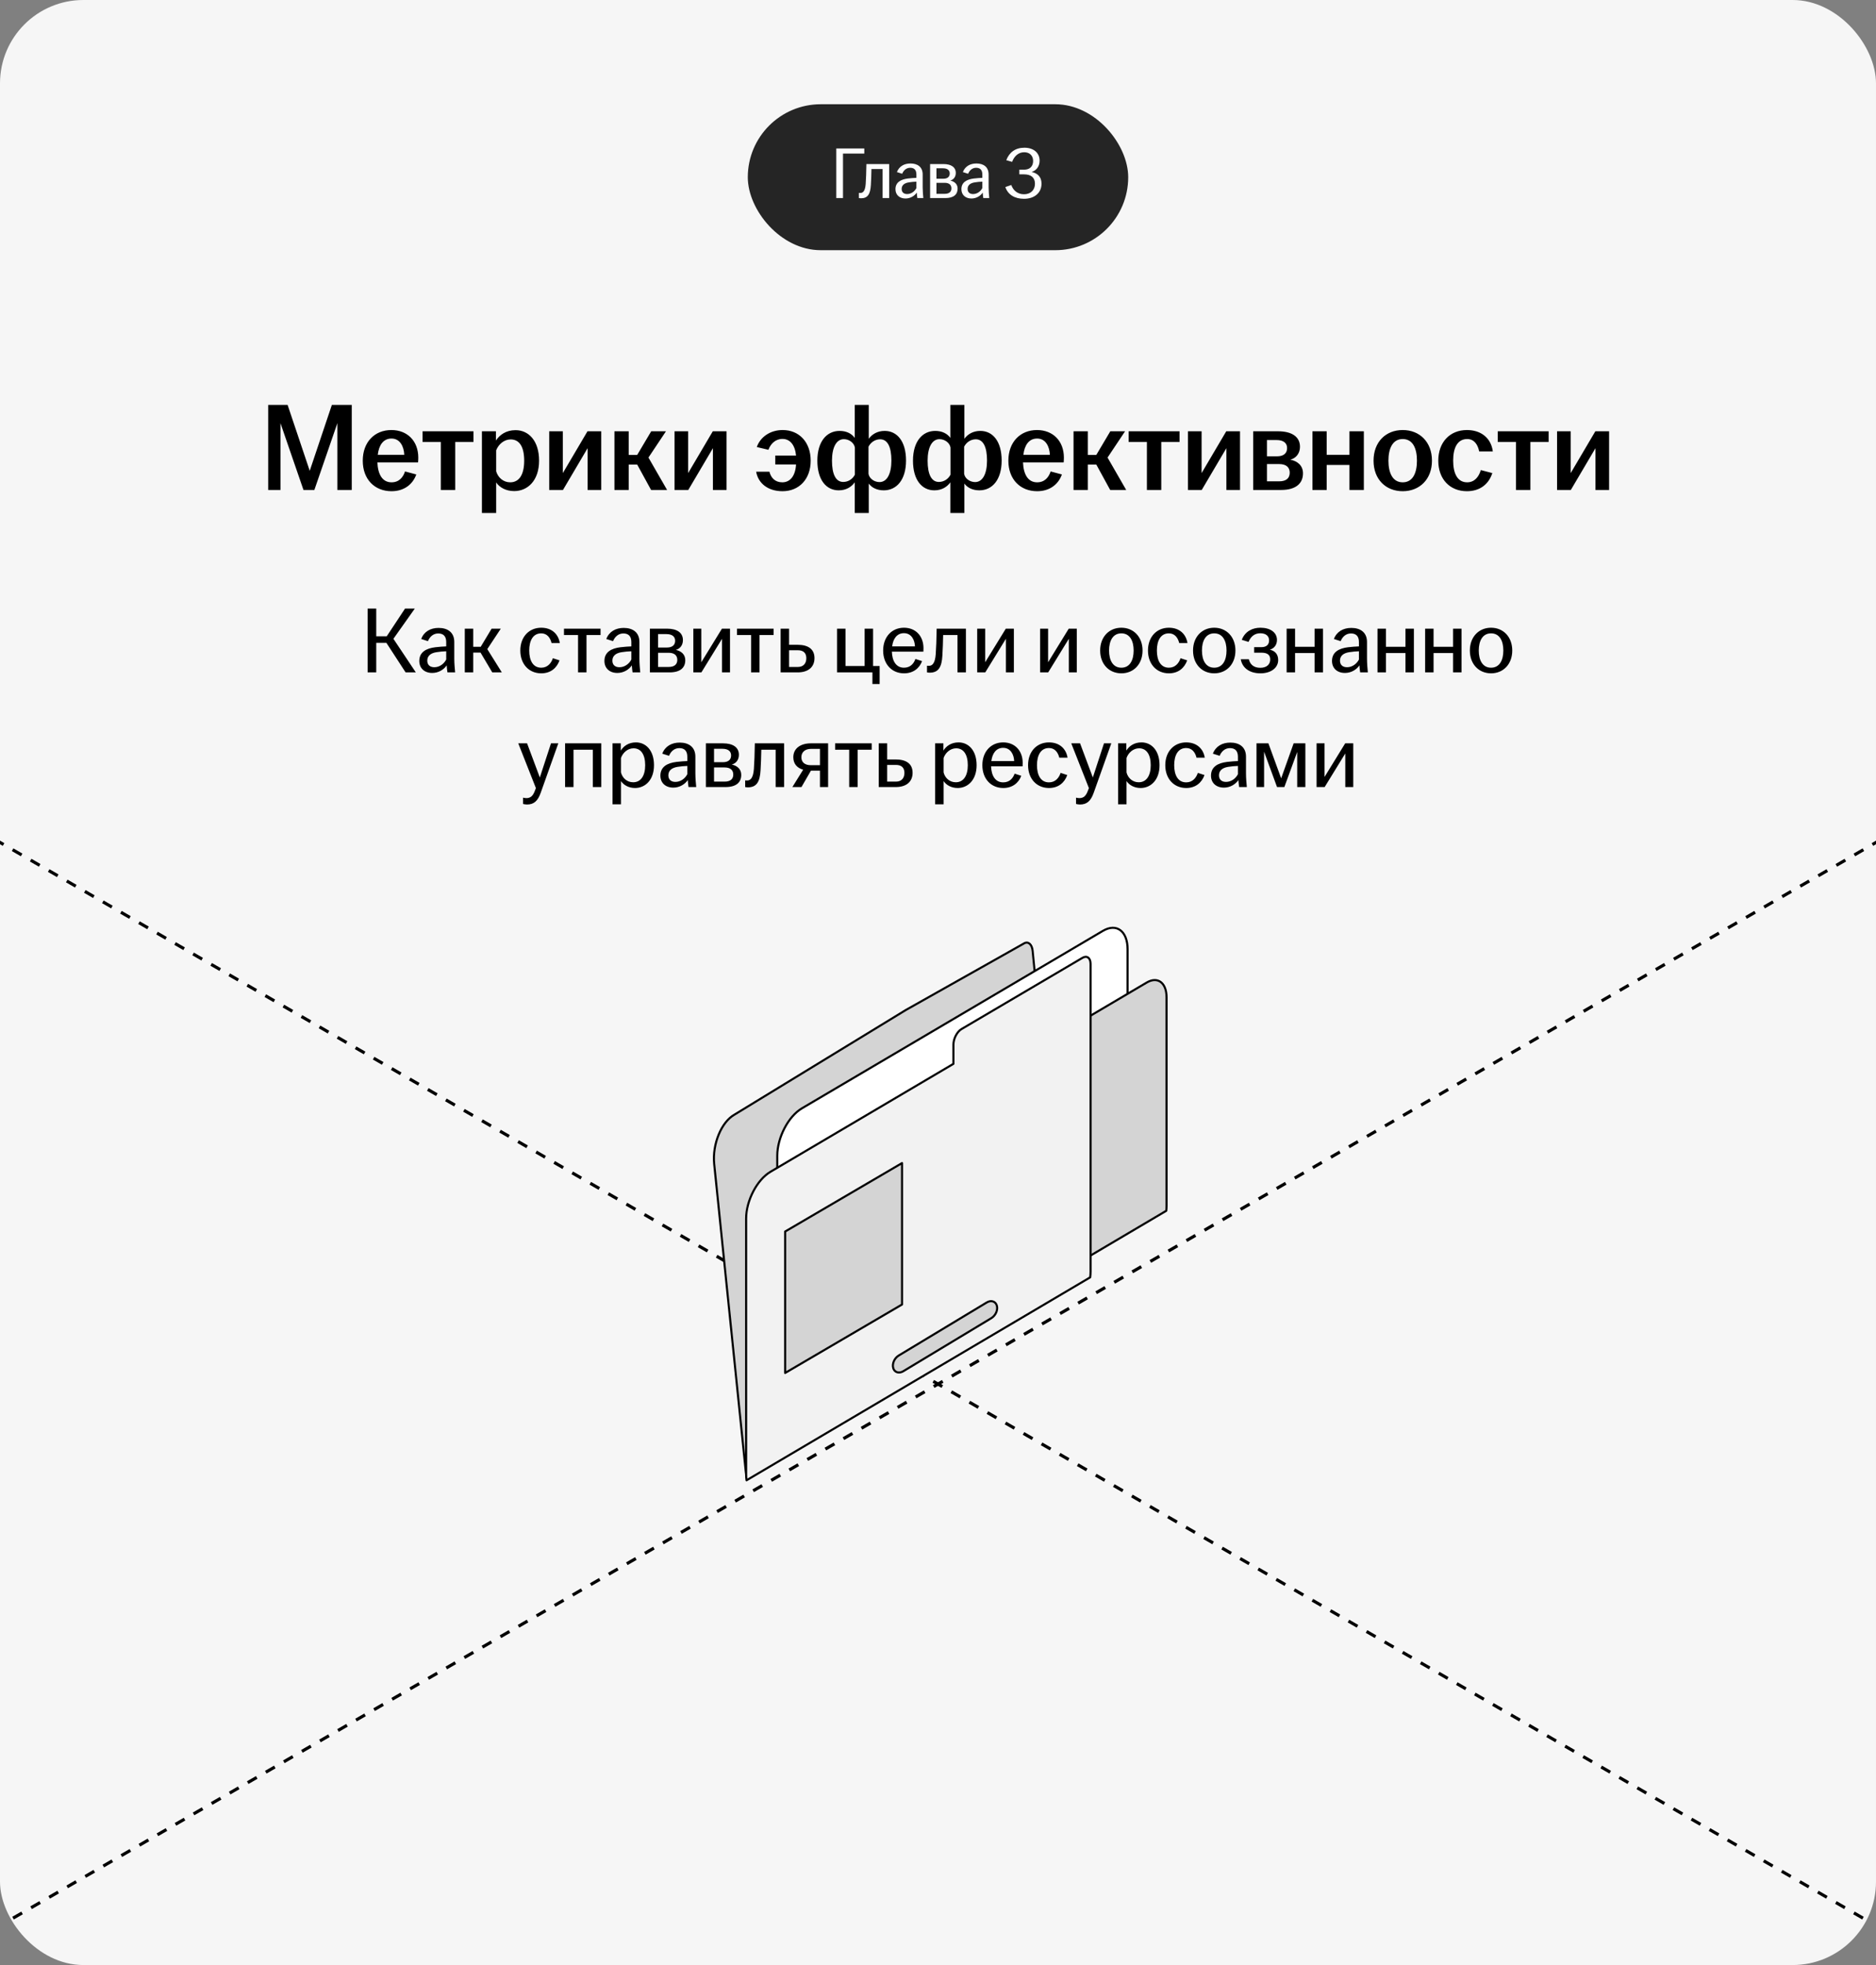 <?xml version="1.0" encoding="UTF-8"?> <svg xmlns="http://www.w3.org/2000/svg" width="360" height="377" viewBox="0 0 360 377" fill="none"><rect x="0" y="0" width="360" height="377" fill="#808080" stroke="none"/><g clip-path="url(#clip0_7964_14005)"><rect width="360" height="377" rx="16" fill="#F6F6F6"></rect><g opacity="0.85"><rect x="143.5" y="20" width="73" height="28" rx="14" fill="black"></rect><path d="M160.48 38V28.48H165.856V29.46H161.768V38H160.48ZM165.226 38.042C165.1 38.042 164.974 38.028 164.82 38V37.006C164.904 37.02 165.002 37.02 165.114 37.02C165.646 37.02 166.024 36.586 166.122 35.298C166.192 34.346 166.234 33.1 166.262 31.476H170.63V38H169.37V32.428H167.228C167.214 33.436 167.172 34.542 167.116 35.494C167.018 37.216 166.528 38.042 165.226 38.042ZM173.769 38.084C172.607 38.084 171.837 37.384 171.837 36.292C171.837 34.976 172.859 34.416 174.231 34.248C174.819 34.178 175.421 34.136 175.855 34.122V33.478C175.855 32.61 175.435 32.19 174.665 32.19C173.909 32.19 173.391 32.694 173.125 33.338L172.117 33.016C172.537 31.91 173.517 31.364 174.721 31.364C176.065 31.364 177.059 32.022 177.059 33.464V35.956C177.059 36.67 177.129 37.412 177.185 38H176.037C175.995 37.692 175.939 37.286 175.925 36.95C175.519 37.566 174.721 38.084 173.769 38.084ZM173.027 36.25C173.027 36.88 173.433 37.23 174.077 37.23C174.833 37.23 175.505 36.754 175.855 36.082V34.85C175.379 34.864 174.903 34.906 174.385 34.99C173.503 35.13 173.027 35.564 173.027 36.25ZM178.486 38V31.476H181.048C182.518 31.476 183.414 32.064 183.414 33.184C183.414 33.87 183.05 34.458 182.35 34.64C183.148 34.808 183.764 35.312 183.764 36.18C183.764 37.314 183.008 38 181.412 38H178.486ZM179.704 37.188H181.286C182.182 37.188 182.574 36.768 182.574 36.138C182.574 35.48 182.154 35.074 181.272 35.074H179.704V37.188ZM179.704 34.29H181.034C181.846 34.29 182.252 33.898 182.252 33.282C182.252 32.68 181.832 32.288 180.95 32.288H179.704V34.29ZM186.423 38.084C185.261 38.084 184.491 37.384 184.491 36.292C184.491 34.976 185.513 34.416 186.885 34.248C187.473 34.178 188.075 34.136 188.509 34.122V33.478C188.509 32.61 188.089 32.19 187.319 32.19C186.563 32.19 186.045 32.694 185.779 33.338L184.771 33.016C185.191 31.91 186.171 31.364 187.375 31.364C188.719 31.364 189.713 32.022 189.713 33.464V35.956C189.713 36.67 189.783 37.412 189.839 38H188.691C188.649 37.692 188.593 37.286 188.579 36.95C188.173 37.566 187.375 38.084 186.423 38.084ZM185.681 36.25C185.681 36.88 186.087 37.23 186.731 37.23C187.487 37.23 188.159 36.754 188.509 36.082V34.85C188.033 34.864 187.557 34.906 187.039 34.99C186.157 35.13 185.681 35.564 185.681 36.25ZM196.518 38.14C194.74 38.14 193.438 37.384 192.92 35.886L194.068 35.494C194.418 36.53 195.272 37.272 196.504 37.272C197.792 37.272 198.604 36.446 198.604 35.256C198.604 34.066 197.862 33.45 196.504 33.45H195.608V32.554H196.504C197.68 32.554 198.254 31.868 198.254 30.874C198.254 29.922 197.638 29.208 196.546 29.208C195.398 29.208 194.6 30.02 194.222 31.056L193.102 30.734C193.69 29.208 194.852 28.34 196.588 28.34C198.338 28.34 199.5 29.32 199.5 30.818C199.5 31.854 198.94 32.694 197.96 32.988C199.094 33.24 199.864 33.912 199.864 35.242C199.864 37.034 198.464 38.14 196.518 38.14Z" fill="white"></path></g><path d="M51.469 94V77.68H55.189L59.437 90.328L63.685 77.68H67.501V94H64.741V81.184L60.325 94H58.237L53.821 81.184V94H51.469ZM75.132 94.24C71.892 94.24 69.612 91.96 69.612 88.384C69.612 84.808 71.892 82.504 75.108 82.504C78.156 82.504 80.268 84.592 80.268 87.808C80.268 88.192 80.244 88.48 80.22 88.72H72.42C72.516 90.976 73.356 92.536 75.132 92.536C76.596 92.536 77.364 91.552 77.724 90.448L79.884 91.024C79.236 92.872 77.604 94.24 75.132 94.24ZM72.492 87.256H77.58C77.508 85.696 76.788 84.136 75.132 84.136C73.548 84.136 72.708 85.408 72.492 87.256ZM84.594 94V84.784H81.091V82.744H90.859V84.784H87.355V94H84.594ZM92.479 98.416V82.744H95.167V84.52C95.863 83.44 97.111 82.528 98.935 82.528C101.431 82.528 103.447 84.544 103.447 88.384C103.447 92.224 101.239 94.216 98.671 94.216C97.063 94.216 95.839 93.496 95.215 92.56V98.416H92.479ZM95.215 90.424C95.575 91.648 96.607 92.536 97.903 92.536C99.607 92.536 100.591 91.096 100.591 88.384C100.591 85.648 99.631 84.304 97.999 84.304C96.751 84.304 95.671 85.216 95.215 86.392V90.424ZM105.393 94V82.744H108.009V90.76L112.737 82.744H115.377V94H112.761V85.984L108.033 94H105.393ZM117.909 94V82.744H120.645V87.28H122.277L124.965 82.744H127.797L124.437 87.784L128.013 94H124.941L122.277 89.128H120.645V94H117.909ZM129.44 94V82.744H132.056V90.76L136.784 82.744H139.424V94H136.808V85.984L132.08 94H129.44ZM150.168 94.24C147.336 94.24 145.488 92.704 145.104 90.496H147.648C147.96 91.72 148.776 92.536 150.12 92.536C151.68 92.536 152.64 91.24 152.76 89.104H148.776V87.4H152.76C152.568 85.408 151.632 84.208 150.144 84.208C148.8 84.208 147.864 85.168 147.456 86.296L145.224 85.768C145.92 83.8 147.84 82.504 150.192 82.504C153.336 82.504 155.568 84.808 155.568 88.384C155.568 91.96 153.312 94.24 150.168 94.24ZM164.024 98.416V92.536C163.424 93.376 162.416 94.072 160.952 94.072C158.552 94.072 156.848 92.08 156.848 88.384C156.848 84.664 158.672 82.672 161.12 82.672C162.416 82.672 163.424 83.176 164.024 84.016V77.68H166.712V84.184C167.312 83.344 168.344 82.672 169.76 82.672C172.16 82.672 173.864 84.664 173.864 88.36C173.864 92.08 172.04 94.072 169.592 94.072C168.32 94.072 167.312 93.592 166.712 92.776V98.416H164.024ZM159.656 88.384C159.656 90.976 160.376 92.464 161.816 92.464C162.776 92.464 163.616 91.912 164.048 91.072V85.864C163.904 84.976 162.968 84.256 161.936 84.256C160.52 84.256 159.656 85.792 159.656 88.384ZM166.664 90.904C166.808 91.792 167.744 92.488 168.776 92.488C170.192 92.488 171.056 90.952 171.056 88.36C171.056 85.768 170.336 84.28 168.896 84.28C167.936 84.28 167.096 84.856 166.664 85.696V90.904ZM182.375 98.416V92.536C181.775 93.376 180.767 94.072 179.303 94.072C176.903 94.072 175.199 92.08 175.199 88.384C175.199 84.664 177.023 82.672 179.471 82.672C180.767 82.672 181.775 83.176 182.375 84.016V77.68H185.063V84.184C185.663 83.344 186.695 82.672 188.111 82.672C190.511 82.672 192.215 84.664 192.215 88.36C192.215 92.08 190.391 94.072 187.943 94.072C186.671 94.072 185.663 93.592 185.063 92.776V98.416H182.375ZM178.007 88.384C178.007 90.976 178.727 92.464 180.167 92.464C181.127 92.464 181.967 91.912 182.399 91.072V85.864C182.255 84.976 181.319 84.256 180.287 84.256C178.871 84.256 178.007 85.792 178.007 88.384ZM185.015 90.904C185.159 91.792 186.095 92.488 187.127 92.488C188.543 92.488 189.407 90.952 189.407 88.36C189.407 85.768 188.687 84.28 187.247 84.28C186.287 84.28 185.447 84.856 185.015 85.696V90.904ZM199.023 94.24C195.783 94.24 193.503 91.96 193.503 88.384C193.503 84.808 195.783 82.504 198.999 82.504C202.047 82.504 204.159 84.592 204.159 87.808C204.159 88.192 204.135 88.48 204.111 88.72H196.311C196.407 90.976 197.247 92.536 199.023 92.536C200.487 92.536 201.255 91.552 201.615 90.448L203.775 91.024C203.127 92.872 201.495 94.24 199.023 94.24ZM196.383 87.256H201.471C201.399 85.696 200.679 84.136 199.023 84.136C197.439 84.136 196.599 85.408 196.383 87.256ZM206.01 94V82.744H208.746V87.28H210.378L213.066 82.744H215.898L212.538 87.784L216.114 94H213.042L210.378 89.128H208.746V94H206.01ZM220.087 94V84.784H216.583V82.744H226.351V84.784H222.847V94H220.087ZM227.971 94V82.744H230.587V90.76L235.315 82.744H237.955V94H235.339V85.984L230.611 94H227.971ZM240.487 94V82.744H245.239C247.879 82.744 249.463 83.776 249.463 85.72C249.463 86.896 248.791 87.88 247.615 88.192C248.983 88.456 250.039 89.32 250.039 90.808C250.039 92.776 248.647 94 245.839 94H240.487ZM243.127 92.344H245.479C246.847 92.344 247.495 91.72 247.495 90.688C247.495 89.656 246.823 89.032 245.455 89.032H243.127V92.344ZM243.127 87.544H245.071C246.319 87.544 246.991 86.968 246.991 85.96C246.991 85 246.295 84.424 244.975 84.424H243.127V87.544ZM251.854 94V82.744H254.59V87.256H258.958V82.744H261.718V94H258.958V89.2H254.59V94H251.854ZM269.173 94.24C265.933 94.24 263.581 91.96 263.581 88.384C263.581 84.784 265.933 82.504 269.173 82.504C272.413 82.504 274.789 84.784 274.789 88.384C274.789 91.96 272.413 94.24 269.173 94.24ZM266.437 88.384C266.437 90.784 267.277 92.536 269.173 92.536C271.093 92.536 271.909 90.784 271.909 88.384C271.909 85.984 271.093 84.232 269.173 84.232C267.277 84.232 266.437 85.984 266.437 88.384ZM281.499 94.24C278.259 94.24 276.003 91.96 276.003 88.384C276.003 84.808 278.259 82.504 281.499 82.504C284.283 82.504 286.155 84.112 286.467 86.608H283.851C283.587 85.288 282.891 84.232 281.547 84.232C279.651 84.232 278.859 85.96 278.859 88.36C278.859 90.784 279.651 92.536 281.547 92.536C282.987 92.536 283.803 91.432 284.163 90.184L286.371 90.76C285.699 92.872 284.019 94.24 281.499 94.24ZM290.915 94V84.784H287.411V82.744H297.179V84.784H293.675V94H290.915ZM298.799 94V82.744H301.415V90.76L306.143 82.744H308.783V94H306.167V85.984L301.439 94H298.799Z" fill="black"></path><path d="M77.834 129L74.144 123.33H72.2V129H70.544V116.76H72.2V122.07H74.216L77.726 116.76H79.598L75.494 122.556L79.796 129H77.834ZM82.945 129.108C81.451 129.108 80.462 128.208 80.462 126.804C80.462 125.112 81.775 124.392 83.54 124.176C84.296 124.086 85.07 124.032 85.627 124.014V123.186C85.627 122.07 85.088 121.53 84.097 121.53C83.126 121.53 82.46 122.178 82.118 123.006L80.822 122.592C81.362 121.17 82.621 120.468 84.169 120.468C85.897 120.468 87.175 121.314 87.175 123.168V126.372C87.175 127.29 87.266 128.244 87.338 129H85.862C85.808 128.604 85.736 128.082 85.718 127.65C85.195 128.442 84.169 129.108 82.945 129.108ZM81.992 126.75C81.992 127.56 82.513 128.01 83.341 128.01C84.314 128.01 85.177 127.398 85.627 126.534V124.95C85.016 124.968 84.403 125.022 83.737 125.13C82.603 125.31 81.992 125.868 81.992 126.75ZM89.19 129V120.612H90.81V124.086H92.25L94.338 120.612H96.102L93.51 124.536L96.3 129H94.464L92.214 125.202H90.81V129H89.19ZM103.861 129.18C101.521 129.18 99.847 127.434 99.847 124.806C99.847 122.178 101.521 120.432 103.861 120.432C105.913 120.432 107.155 121.674 107.425 123.366H105.841C105.589 122.34 104.977 121.512 103.861 121.512C102.259 121.512 101.557 122.934 101.557 124.806C101.557 126.678 102.259 128.1 103.861 128.1C105.085 128.1 105.787 127.218 106.093 126.282L107.371 126.696C106.831 128.19 105.643 129.18 103.861 129.18ZM110.926 129V121.836H108.226V120.612H115.246V121.836H112.546V129H110.926ZM118.471 129.108C116.977 129.108 115.987 128.208 115.987 126.804C115.987 125.112 117.301 124.392 119.065 124.176C119.821 124.086 120.595 124.032 121.153 124.014V123.186C121.153 122.07 120.613 121.53 119.623 121.53C118.651 121.53 117.985 122.178 117.643 123.006L116.347 122.592C116.887 121.17 118.147 120.468 119.695 120.468C121.423 120.468 122.701 121.314 122.701 123.168V126.372C122.701 127.29 122.791 128.244 122.863 129H121.387C121.333 128.604 121.261 128.082 121.243 127.65C120.721 128.442 119.695 129.108 118.471 129.108ZM117.517 126.75C117.517 127.56 118.039 128.01 118.867 128.01C119.839 128.01 120.703 127.398 121.153 126.534V124.95C120.541 124.968 119.929 125.022 119.263 125.13C118.129 125.31 117.517 125.868 117.517 126.75ZM124.716 129V120.612H128.01C129.9 120.612 131.052 121.368 131.052 122.808C131.052 123.69 130.584 124.446 129.684 124.68C130.71 124.896 131.502 125.544 131.502 126.66C131.502 128.118 130.53 129 128.478 129H124.716ZM126.282 127.956H128.316C129.468 127.956 129.972 127.416 129.972 126.606C129.972 125.76 129.432 125.238 128.298 125.238H126.282V127.956ZM126.282 124.23H127.992C129.036 124.23 129.558 123.726 129.558 122.934C129.558 122.16 129.018 121.656 127.884 121.656H126.282V124.23ZM133.048 129V120.612H134.578V127.056L138.538 120.612H140.086V129H138.556V122.556L134.596 129H133.048ZM144.131 129V121.836H141.431V120.612H148.451V121.836H145.751V129H144.131ZM149.8 129V120.612H151.42V123.708H153.076C155.038 123.708 156.298 124.5 156.298 126.264C156.298 128.028 155.038 129 153.076 129H149.8ZM151.42 127.956H153.112C154.192 127.956 154.732 127.254 154.732 126.282C154.732 125.31 154.192 124.752 153.112 124.752H151.42V127.956ZM167.414 131.232V129H160.628V120.612H162.248V127.776H165.92V120.612H167.54V127.776H168.8V131.232H167.414ZM173.488 129.18C171.148 129.18 169.474 127.434 169.474 124.806C169.474 122.178 171.148 120.432 173.47 120.432C175.756 120.432 177.214 122.07 177.214 124.356C177.214 124.662 177.214 124.86 177.196 125.022H171.148C171.202 126.786 171.94 128.1 173.47 128.1C174.712 128.1 175.36 127.29 175.666 126.426L176.944 126.84C176.44 128.19 175.27 129.18 173.488 129.18ZM171.202 124.014H175.576C175.54 122.808 174.91 121.476 173.47 121.476C172.12 121.476 171.382 122.538 171.202 124.014ZM178.411 129.054C178.249 129.054 178.087 129.036 177.889 129V127.722C177.997 127.74 178.123 127.74 178.267 127.74C178.951 127.74 179.437 127.182 179.563 125.526C179.653 124.302 179.707 122.7 179.743 120.612H185.359V129H183.739V121.836H180.985C180.967 123.132 180.913 124.554 180.841 125.778C180.715 127.992 180.085 129.054 178.411 129.054ZM187.522 129V120.612H189.052V127.056L193.012 120.612H194.56V129H193.03V122.556L189.07 129H187.522ZM199.599 129V120.612H201.129V127.056L205.089 120.612H206.637V129H205.107V122.556L201.147 129H199.599ZM215.185 129.18C212.845 129.18 211.117 127.434 211.117 124.806C211.117 122.178 212.845 120.432 215.185 120.432C217.525 120.432 219.253 122.178 219.253 124.806C219.253 127.434 217.525 129.18 215.185 129.18ZM212.827 124.806C212.827 126.678 213.565 128.1 215.185 128.1C216.805 128.1 217.543 126.678 217.543 124.806C217.543 122.934 216.805 121.512 215.185 121.512C213.565 121.512 212.827 122.934 212.827 124.806ZM224.307 129.18C221.967 129.18 220.293 127.434 220.293 124.806C220.293 122.178 221.967 120.432 224.307 120.432C226.359 120.432 227.601 121.674 227.871 123.366H226.287C226.035 122.34 225.423 121.512 224.307 121.512C222.705 121.512 222.003 122.934 222.003 124.806C222.003 126.678 222.705 128.1 224.307 128.1C225.531 128.1 226.233 127.218 226.539 126.282L227.817 126.696C227.277 128.19 226.089 129.18 224.307 129.18ZM233.009 129.18C230.669 129.18 228.941 127.434 228.941 124.806C228.941 122.178 230.669 120.432 233.009 120.432C235.349 120.432 237.077 122.178 237.077 124.806C237.077 127.434 235.349 129.18 233.009 129.18ZM230.651 124.806C230.651 126.678 231.389 128.1 233.009 128.1C234.629 128.1 235.367 126.678 235.367 124.806C235.367 122.934 234.629 121.512 233.009 121.512C231.389 121.512 230.651 122.934 230.651 124.806ZM241.879 129.18C239.773 129.18 238.387 128.136 238.099 126.48H239.647C239.899 127.506 240.619 128.118 241.843 128.118C243.121 128.118 243.751 127.434 243.751 126.516C243.751 125.706 243.283 125.22 242.077 125.22H240.673V124.158H242.077C243.085 124.158 243.535 123.618 243.535 122.862C243.535 122.052 242.959 121.494 241.843 121.494C240.709 121.494 239.989 122.178 239.593 123.15L238.297 122.754C238.891 121.17 240.295 120.432 241.879 120.432C243.715 120.432 245.047 121.296 245.047 122.772C245.047 123.654 244.579 124.374 243.679 124.644C244.669 124.86 245.281 125.526 245.281 126.624C245.281 128.172 243.841 129.18 241.879 129.18ZM246.901 129V120.612H248.521V124.086H252.265V120.612H253.885V129H252.265V125.292H248.521V129H246.901ZM258.094 129.108C256.6 129.108 255.61 128.208 255.61 126.804C255.61 125.112 256.924 124.392 258.688 124.176C259.444 124.086 260.218 124.032 260.776 124.014V123.186C260.776 122.07 260.236 121.53 259.246 121.53C258.274 121.53 257.608 122.178 257.266 123.006L255.97 122.592C256.51 121.17 257.77 120.468 259.318 120.468C261.046 120.468 262.324 121.314 262.324 123.168V126.372C262.324 127.29 262.414 128.244 262.486 129H261.01C260.956 128.604 260.884 128.082 260.866 127.65C260.344 128.442 259.318 129.108 258.094 129.108ZM257.14 126.75C257.14 127.56 257.662 128.01 258.49 128.01C259.462 128.01 260.326 127.398 260.776 126.534V124.95C260.164 124.968 259.552 125.022 258.886 125.13C257.752 125.31 257.14 125.868 257.14 126.75ZM264.339 129V120.612H265.959V124.086H269.703V120.612H271.323V129H269.703V125.292H265.959V129H264.339ZM273.479 129V120.612H275.099V124.086H278.843V120.612H280.463V129H278.843V125.292H275.099V129H273.479ZM286.13 129.18C283.79 129.18 282.062 127.434 282.062 124.806C282.062 122.178 283.79 120.432 286.13 120.432C288.47 120.432 290.198 122.178 290.198 124.806C290.198 127.434 288.47 129.18 286.13 129.18ZM283.772 124.806C283.772 126.678 284.51 128.1 286.13 128.1C287.75 128.1 288.488 126.678 288.488 124.806C288.488 122.934 287.75 121.512 286.13 121.512C284.51 121.512 283.772 122.934 283.772 124.806ZM101.127 154.348C100.857 154.348 100.551 154.294 100.371 154.24V153.034C100.515 153.07 100.767 153.124 101.001 153.124C101.829 153.124 102.279 152.674 102.639 151.72L102.837 151.198L99.453 142.612H101.145L103.593 149.164L105.735 142.612H107.139L103.755 152.116C103.197 153.682 102.441 154.348 101.127 154.348ZM108.438 151V142.612H115.386V151H113.766V143.836H110.058V151H108.438ZM117.544 154.312V142.612H119.128V143.998C119.668 143.134 120.622 142.432 122.044 142.432C123.934 142.432 125.5 143.962 125.5 146.806C125.5 149.65 123.808 151.18 121.864 151.18C120.604 151.18 119.65 150.586 119.164 149.848V154.312H117.544ZM119.164 148.192C119.434 149.272 120.334 150.082 121.504 150.082C122.944 150.082 123.808 148.876 123.808 146.806C123.808 144.736 122.98 143.566 121.576 143.566C120.46 143.566 119.524 144.394 119.164 145.42V148.192ZM129.211 151.108C127.717 151.108 126.727 150.208 126.727 148.804C126.727 147.112 128.041 146.392 129.805 146.176C130.561 146.086 131.335 146.032 131.893 146.014V145.186C131.893 144.07 131.353 143.53 130.363 143.53C129.391 143.53 128.725 144.178 128.383 145.006L127.087 144.592C127.627 143.17 128.887 142.468 130.435 142.468C132.163 142.468 133.441 143.314 133.441 145.168V148.372C133.441 149.29 133.531 150.244 133.603 151H132.127C132.073 150.604 132.001 150.082 131.983 149.65C131.461 150.442 130.435 151.108 129.211 151.108ZM128.257 148.75C128.257 149.56 128.779 150.01 129.607 150.01C130.579 150.01 131.443 149.398 131.893 148.534V146.95C131.281 146.968 130.669 147.022 130.003 147.13C128.869 147.31 128.257 147.868 128.257 148.75ZM135.456 151V142.612H138.75C140.64 142.612 141.792 143.368 141.792 144.808C141.792 145.69 141.324 146.446 140.424 146.68C141.45 146.896 142.242 147.544 142.242 148.66C142.242 150.118 141.27 151 139.218 151H135.456ZM137.022 149.956H139.056C140.208 149.956 140.712 149.416 140.712 148.606C140.712 147.76 140.172 147.238 139.038 147.238H137.022V149.956ZM137.022 146.23H138.732C139.776 146.23 140.298 145.726 140.298 144.934C140.298 144.16 139.758 143.656 138.624 143.656H137.022V146.23ZM143.518 151.054C143.356 151.054 143.194 151.036 142.996 151V149.722C143.104 149.74 143.23 149.74 143.374 149.74C144.058 149.74 144.544 149.182 144.67 147.526C144.76 146.302 144.814 144.7 144.85 142.612H150.466V151H148.846V143.836H146.092C146.074 145.132 146.02 146.554 145.948 147.778C145.822 149.992 145.192 151.054 143.518 151.054ZM157.346 151V147.85H155.618L153.8 151H152.054L154.124 147.67C152.972 147.346 152.234 146.554 152.234 145.276C152.234 143.53 153.692 142.612 155.582 142.612H158.912V151H157.346ZM153.782 145.276C153.782 146.212 154.412 146.806 155.6 146.806H157.346V143.674H155.654C154.43 143.674 153.782 144.34 153.782 145.276ZM162.957 151V143.836H160.257V142.612H167.277V143.836H164.577V151H162.957ZM168.626 151V142.612H170.246V145.708H171.902C173.864 145.708 175.124 146.5 175.124 148.264C175.124 150.028 173.864 151 171.902 151H168.626ZM170.246 149.956H171.938C173.018 149.956 173.558 149.254 173.558 148.282C173.558 147.31 173.018 146.752 171.938 146.752H170.246V149.956ZM179.454 154.312V142.612H181.038V143.998C181.578 143.134 182.532 142.432 183.954 142.432C185.844 142.432 187.41 143.962 187.41 146.806C187.41 149.65 185.718 151.18 183.774 151.18C182.514 151.18 181.56 150.586 181.074 149.848V154.312H179.454ZM181.074 148.192C181.344 149.272 182.244 150.082 183.414 150.082C184.854 150.082 185.718 148.876 185.718 146.806C185.718 144.736 184.89 143.566 183.486 143.566C182.37 143.566 181.434 144.394 181.074 145.42V148.192ZM192.525 151.18C190.185 151.18 188.511 149.434 188.511 146.806C188.511 144.178 190.185 142.432 192.507 142.432C194.793 142.432 196.251 144.07 196.251 146.356C196.251 146.662 196.251 146.86 196.233 147.022H190.185C190.239 148.786 190.977 150.1 192.507 150.1C193.749 150.1 194.397 149.29 194.703 148.426L195.981 148.84C195.477 150.19 194.307 151.18 192.525 151.18ZM190.239 146.014H194.613C194.577 144.808 193.947 143.476 192.507 143.476C191.157 143.476 190.419 144.538 190.239 146.014ZM201.297 151.18C198.957 151.18 197.283 149.434 197.283 146.806C197.283 144.178 198.957 142.432 201.297 142.432C203.349 142.432 204.591 143.674 204.861 145.366H203.277C203.025 144.34 202.413 143.512 201.297 143.512C199.695 143.512 198.993 144.934 198.993 146.806C198.993 148.678 199.695 150.1 201.297 150.1C202.521 150.1 203.223 149.218 203.529 148.282L204.807 148.696C204.267 150.19 203.079 151.18 201.297 151.18ZM207.246 154.348C206.976 154.348 206.67 154.294 206.49 154.24V153.034C206.634 153.07 206.886 153.124 207.12 153.124C207.948 153.124 208.398 152.674 208.758 151.72L208.956 151.198L205.572 142.612H207.264L209.712 149.164L211.854 142.612H213.258L209.874 152.116C209.316 153.682 208.56 154.348 207.246 154.348ZM214.558 154.312V142.612H216.142V143.998C216.682 143.134 217.636 142.432 219.058 142.432C220.948 142.432 222.514 143.962 222.514 146.806C222.514 149.65 220.822 151.18 218.878 151.18C217.618 151.18 216.664 150.586 216.178 149.848V154.312H214.558ZM216.178 148.192C216.448 149.272 217.348 150.082 218.518 150.082C219.958 150.082 220.822 148.876 220.822 146.806C220.822 144.736 219.994 143.566 218.59 143.566C217.474 143.566 216.538 144.394 216.178 145.42V148.192ZM227.629 151.18C225.289 151.18 223.615 149.434 223.615 146.806C223.615 144.178 225.289 142.432 227.629 142.432C229.681 142.432 230.923 143.674 231.193 145.366H229.609C229.357 144.34 228.745 143.512 227.629 143.512C226.027 143.512 225.325 144.934 225.325 146.806C225.325 148.678 226.027 150.1 227.629 150.1C228.853 150.1 229.555 149.218 229.861 148.282L231.139 148.696C230.599 150.19 229.411 151.18 227.629 151.18ZM234.873 151.108C233.379 151.108 232.389 150.208 232.389 148.804C232.389 147.112 233.703 146.392 235.467 146.176C236.223 146.086 236.997 146.032 237.555 146.014V145.186C237.555 144.07 237.015 143.53 236.025 143.53C235.053 143.53 234.387 144.178 234.045 145.006L232.749 144.592C233.289 143.17 234.549 142.468 236.097 142.468C237.825 142.468 239.103 143.314 239.103 145.168V148.372C239.103 149.29 239.193 150.244 239.265 151H237.789C237.735 150.604 237.663 150.082 237.645 149.65C237.123 150.442 236.097 151.108 234.873 151.108ZM233.919 148.75C233.919 149.56 234.441 150.01 235.269 150.01C236.241 150.01 237.105 149.398 237.555 148.534V146.95C236.943 146.968 236.331 147.022 235.665 147.13C234.531 147.31 233.919 147.868 233.919 148.75ZM241.118 151V142.612H243.404L245.852 149.326L248.246 142.612H250.496V151H248.93V144.268L246.464 151H245.06L242.576 144.214V151H241.118ZM252.649 151V142.612H254.179V149.056L258.139 142.612H259.687V151H258.157V144.556L254.197 151H252.649Z" fill="black"></path><path d="M-441 -92.957L800.626 623.812" stroke="black" stroke-width="0.6" stroke-linejoin="round" stroke-dasharray="2 2"></path><path d="M801 -92.957L-440.626 623.812" stroke="black" stroke-width="0.6" stroke-linejoin="round" stroke-dasharray="2 2"></path><path d="M196.545 180.977L173.813 193.78L140.97 213.829C138.435 215.235 136.677 219.475 137.05 223.293L143.092 282.116C143.133 282.543 143.202 282.939 143.292 283.313L204.409 246.979C204.415 246.592 204.404 246.206 204.369 245.825L200.174 200.417L198.817 189.125L198.158 182.411C198.044 181.19 197.324 180.548 196.545 180.977Z" fill="#D4D4D4" stroke="black" stroke-width="0.4" stroke-miterlimit="10" stroke-linecap="round" stroke-linejoin="round"></path><path d="M211.647 178.59L153.888 212.635C151.275 214.174 149.156 218.247 149.156 221.732V271.563C149.156 271.954 149.187 272.317 149.238 272.657L216.308 233.057C216.351 232.683 216.38 232.311 216.38 231.946V182.115C216.381 178.629 214.262 177.05 211.647 178.59Z" fill="white" stroke="black" stroke-width="0.4" stroke-miterlimit="10" stroke-linecap="round" stroke-linejoin="round"></path><path d="M220.053 188.505L176.188 214.37C174.087 215.607 172.383 218.883 172.383 221.685V261.749C172.383 262.064 172.407 262.355 172.448 262.629L223.8 232.298C223.835 231.997 223.858 231.699 223.858 231.404V191.34C223.859 188.538 222.155 187.267 220.053 188.505Z" fill="#D4D4D4" stroke="black" stroke-width="0.4" stroke-miterlimit="10" stroke-linecap="round" stroke-linejoin="round"></path><path d="M207.725 183.763L184.511 197.431C183.655 197.935 182.961 199.269 182.961 200.411V204.102L147.845 224.817C145.269 226.333 143.18 230.349 143.18 233.787V282.917C143.18 283.304 143.21 283.661 143.26 283.998L209.205 245.062C209.249 244.693 209.276 244.326 209.276 243.966V201.239V194.834V184.918C209.275 183.776 208.581 183.26 207.725 183.763Z" fill="#F2F2F2" stroke="black" stroke-width="0.4" stroke-miterlimit="10" stroke-linecap="round" stroke-linejoin="round"></path><path d="M173.097 250.274L150.664 263.409V236.275L173.097 223.141V250.274Z" fill="#D4D4D4" stroke="black" stroke-width="0.4" stroke-miterlimit="10" stroke-linecap="round" stroke-linejoin="round"></path><path d="M172.514 263.321C171.999 263.321 171.564 263.014 171.406 262.461C171.166 261.629 171.641 260.554 172.465 260.061L189.363 249.878C190.188 249.384 191.051 249.66 191.292 250.492C191.532 251.325 191.057 252.399 190.232 252.893L173.335 263.077C173.056 263.242 172.775 263.321 172.514 263.321Z" fill="#D4D4D4" stroke="black" stroke-width="0.4" stroke-miterlimit="10" stroke-linecap="round" stroke-linejoin="round"></path></g><defs><clipPath id="clip0_7964_14005"><rect width="360" height="377" rx="16" fill="white"></rect></clipPath></defs></svg> 